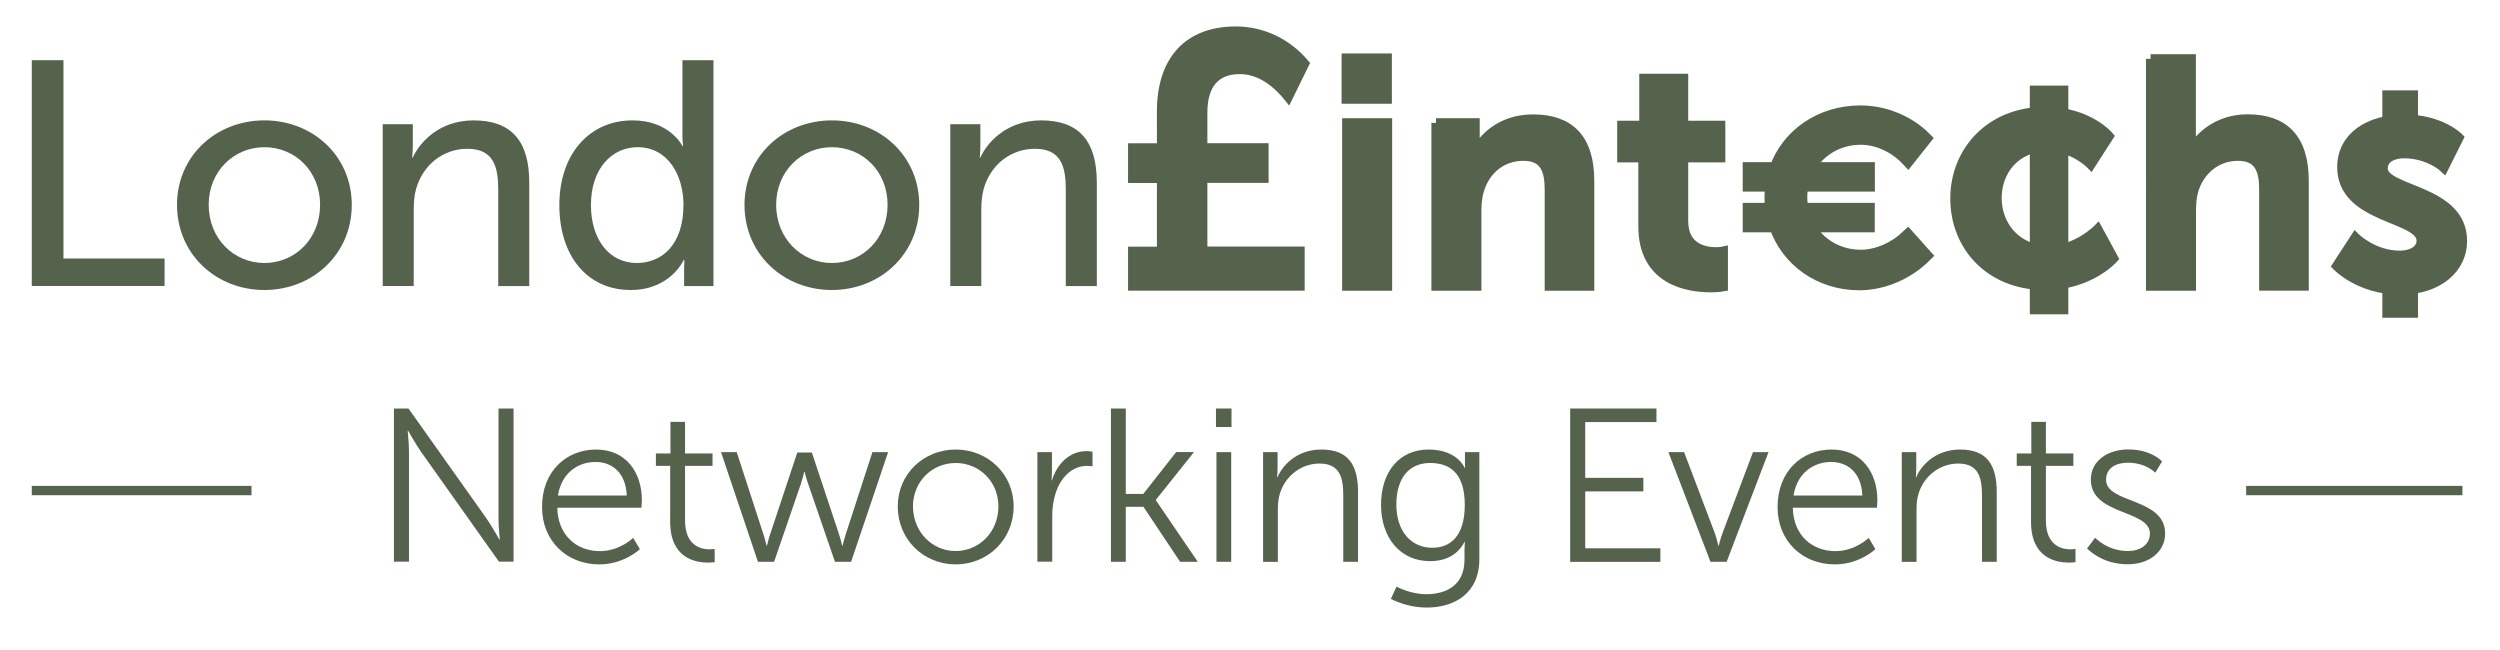 <?xml version="1.0" encoding="utf-8"?>
<!-- Generator: Adobe Illustrator 24.1.2, SVG Export Plug-In . SVG Version: 6.00 Build 0)  -->
<svg version="1.1" id="Layer_1" xmlns="http://www.w3.org/2000/svg" xmlns:xlink="http://www.w3.org/1999/xlink" x="0px" y="0px"
	 viewBox="0 0 267.5 69.5" style="enable-background:new 0 0 267.5 69.5;" xml:space="preserve">
<style type="text/css">
	.st0{fill:#55634D;}
	.st1{fill:#55634D;stroke:#55634D;stroke-miterlimit:10;}
	.st2{fill:none;stroke:#55634D;stroke-miterlimit:10;}
	.st3{fill:#55634D;stroke:#55634D;stroke-width:1.5;stroke-miterlimit:10;}
</style>
<path class="st0" d="M3.4,6.44h3.39v21.22h10.82v2.94H3.4V6.44z"/>
<path class="st0" d="M28.29,12.88c5.17,0,9.35,3.8,9.35,9.04c0,5.27-4.18,9.11-9.35,9.11s-9.35-3.83-9.35-9.11
	C18.94,16.68,23.12,12.88,28.29,12.88z M28.29,28.14c3.29,0,5.96-2.6,5.96-6.23c0-3.59-2.67-6.16-5.96-6.16
	c-3.25,0-5.96,2.57-5.96,6.16C22.33,25.54,25.03,28.14,28.29,28.14z"/>
<path class="st0" d="M40.95,13.29h3.22v2.29c0,0.69-0.07,1.27-0.07,1.27h0.07c0.68-1.51,2.74-3.97,6.5-3.97
	c4.07,0,5.96,2.23,5.96,6.64v11.09h-3.32V20.27c0-2.43-0.51-4.35-3.29-4.35c-2.64,0-4.76,1.75-5.48,4.24
	c-0.21,0.68-0.27,1.47-0.27,2.33v8.11h-3.32V13.29z"/>
<path class="st0" d="M67.68,12.88c4.01,0,5.34,2.74,5.34,2.74h0.07c0,0-0.07-0.51-0.07-1.16V6.44h3.32v24.17H73.2v-1.64
	c0-0.68,0.03-1.16,0.03-1.16h-0.07c0,0-1.4,3.22-5.68,3.22c-4.69,0-7.63-3.7-7.63-9.07C59.85,16.44,63.1,12.88,67.68,12.88z
	 M68.13,28.14c2.57,0,5-1.81,5-6.23c0-3.08-1.61-6.16-4.9-6.16c-2.74,0-5,2.26-5,6.2C63.24,25.71,65.25,28.14,68.13,28.14z"/>
<path class="st0" d="M89.01,12.88c5.17,0,9.35,3.8,9.35,9.04c0,5.27-4.18,9.11-9.35,9.11c-5.17,0-9.35-3.83-9.35-9.11
	C79.67,16.68,83.84,12.88,89.01,12.88z M89.01,28.14c3.29,0,5.96-2.6,5.96-6.23c0-3.59-2.67-6.16-5.96-6.16
	c-3.25,0-5.96,2.57-5.96,6.16C83.05,25.54,85.76,28.14,89.01,28.14z"/>
<path class="st0" d="M101.68,13.29h3.22v2.29c0,0.69-0.07,1.27-0.07,1.27h0.07c0.68-1.51,2.74-3.97,6.5-3.97
	c4.07,0,5.96,2.23,5.96,6.64v11.09h-3.32V20.27c0-2.43-0.51-4.35-3.29-4.35c-2.64,0-4.76,1.75-5.48,4.24
	c-0.2,0.68-0.27,1.47-0.27,2.33v8.11h-3.32V13.29z"/>
<path class="st1" d="M144.11,13.15h4.35v17.46h-4.35V13.15z"/>
<path class="st1" d="M153.65,13.15h4.18v2.02c0,0.65-0.07,1.2-0.07,1.2h0.07c0.75-1.47,2.67-3.63,6.2-3.63
	c3.87,0,6.06,2.02,6.06,6.64v11.23h-4.31V20.27c0-2.12-0.55-3.56-2.77-3.56c-2.33,0-4.04,1.47-4.69,3.56
	c-0.24,0.72-0.31,1.51-0.31,2.33v8.01h-4.35V13.15z"/>
<path class="st1" d="M175.8,16.88h-2.26v-3.46h2.36V8.39h4.24v5.03h3.97v3.46h-3.97v6.78c0,2.88,2.26,3.29,3.46,3.29
	c0.48,0,0.79-0.07,0.79-0.07v3.8c0,0-0.51,0.1-1.33,0.1c-2.43,0-7.26-0.72-7.26-6.57V16.88z"/>
<path class="st1" d="M230.11,6.3h4.35v8.42c0,0.86-0.07,1.47-0.07,1.47h0.07c0.86-1.68,2.98-3.46,6.02-3.46
	c3.87,0,6.06,2.02,6.06,6.64v11.23h-4.31V20.27c0-2.12-0.55-3.56-2.77-3.56c-2.29,0-4.07,1.51-4.72,3.63
	c-0.2,0.68-0.27,1.44-0.27,2.26v8.01h-4.35V6.3z"/>
<path class="st1" d="M252.02,25.4c0,0,1.92,1.92,4.76,1.92c1.23,0,2.29-0.55,2.29-1.57c0-2.6-8.49-2.26-8.49-7.87
	c0-3.25,2.91-5.13,6.68-5.13c3.94,0,5.85,1.98,5.85,1.98l-1.61,3.22c0,0-1.61-1.51-4.28-1.51c-1.13,0-2.23,0.48-2.23,1.58
	c0,2.46,8.49,2.16,8.49,7.77c0,2.91-2.53,5.24-6.67,5.24c-4.35,0-6.78-2.57-6.78-2.57L252.02,25.4z"/>
<line class="st2" x1="263.48" y1="52.49" x2="240.34" y2="52.49"/>
<g>
	<g>
		<path class="st3" d="M205.94,27.34c-1.81,1.81-4.42,2.97-7,2.97c-4.21,0-7.67-2.53-8.91-6.2h-2.81v-1.65h2.43
			c-0.08-0.44-0.1-0.88-0.1-1.34c0-0.46,0.03-0.93,0.1-1.37h-2.43V18.1h2.84c1.26-3.59,4.75-6.07,9.01-6.07
			c2.56,0,5.11,1.06,6.84,2.79l-1.76,2.22c-1.34-1.42-3.2-2.3-5.06-2.3c-2.48,0-4.62,1.34-5.71,3.36h6.48v1.65h-7.1
			c-0.08,0.44-0.13,0.88-0.13,1.34c0,0.46,0.05,0.93,0.15,1.37h7.07v1.65h-6.48c1.08,2.01,3.23,3.36,5.71,3.36
			c1.81,0,3.67-0.83,5.06-2.14L205.94,27.34z"/>
	</g>
</g>
<g>
	<path class="st1" d="M139.1,26.89v3.71H121.2v-3.71h3.09v-7.81h-3.09v-3.25h3.09v-3.91c0-5.49,2.87-8.59,7.93-8.59
		c2.83,0,5.47,1.24,7.37,3.48l-1.75,3.56c-1.56-1.93-3.35-2.94-5.17-2.94c-2.57,0-3.98,1.55-3.98,4.6v3.79h6.55v3.25h-6.55v7.81
		H139.1z"/>
</g>
<polyline class="st1" points="258.23,28.8 258.23,33.5 255.41,33.5 255.41,28.8 "/>
<polyline class="st1" points="255.41,14.34 255.41,10.17 258.23,10.17 258.23,14.6 "/>
<rect x="143.55" y="5.72" class="st0" width="5.38" height="5.38"/>
<line class="st2" x1="26.91" y1="52.49" x2="3.4" y2="52.49"/>
<g>
	<g>
		<path class="st0" d="M42.15,43.71h1.56l8.37,11.8c0.56,0.82,1.35,2.22,1.35,2.22h0.05c0,0-0.14-1.35-0.14-2.22v-11.8h1.61v16.39
			h-1.56l-8.37-11.8c-0.56-0.82-1.35-2.21-1.35-2.21h-0.05c0,0,0.14,1.35,0.14,2.21v11.8h-1.61V43.71z"/>
		<path class="st0" d="M63.78,48.1c3.24,0,4.9,2.49,4.9,5.41c0,0.28-0.05,0.82-0.05,0.82h-9c0.07,3.01,2.12,4.64,4.55,4.64
			c2.15,0,3.57-1.42,3.57-1.42l0.72,1.21c0,0-1.7,1.63-4.34,1.63c-3.5,0-6.13-2.52-6.13-6.13C57.99,50.41,60.61,48.1,63.78,48.1z
			 M67.06,53.02c-0.09-2.45-1.59-3.59-3.33-3.59c-1.96,0-3.66,1.24-4.03,3.59H67.06z"/>
		<path class="st0" d="M71.72,49.85h-1.54v-1.33h1.56v-3.38h1.56v3.38h2.94v1.33h-2.94v5.83c0,2.75,1.75,3.1,2.63,3.1
			c0.33,0,0.54-0.05,0.54-0.05v1.42c0,0-0.26,0.05-0.68,0.05c-1.35,0-4.08-0.44-4.08-4.36V49.85z"/>
		<path class="st0" d="M77.15,48.38h1.68l2.84,8.74c0.19,0.56,0.35,1.26,0.35,1.26h0.05c0,0,0.16-0.7,0.35-1.26l2.89-8.7h1.56
			l2.89,8.7c0.19,0.56,0.35,1.26,0.35,1.26h0.05c0,0,0.16-0.68,0.35-1.26l2.84-8.74h1.68l-3.96,11.73h-1.73l-2.87-8.35
			c-0.21-0.58-0.37-1.26-0.37-1.26h-0.05c0,0-0.16,0.68-0.35,1.26l-2.87,8.35h-1.73L77.15,48.38z"/>
		<path class="st0" d="M102.26,48.1c3.43,0,6.2,2.61,6.2,6.09c0,3.54-2.77,6.2-6.2,6.2c-3.43,0-6.2-2.66-6.2-6.2
			C96.06,50.71,98.83,48.1,102.26,48.1z M102.26,58.96c2.52,0,4.57-2.05,4.57-4.78c0-2.66-2.05-4.64-4.57-4.64s-4.57,1.98-4.57,4.64
			C97.69,56.91,99.74,58.96,102.26,58.96z"/>
		<path class="st0" d="M111,48.38h1.56v2.08c0,0.51-0.05,0.93-0.05,0.93h0.05c0.56-1.77,1.87-3.12,3.71-3.12
			c0.33,0,0.63,0.07,0.63,0.07v1.56c0,0-0.28-0.05-0.58-0.05c-1.66,0-2.89,1.31-3.4,3.03c-0.23,0.75-0.33,1.54-0.33,2.28v4.94H111
			V48.38z"/>
		<path class="st0" d="M118.87,43.71h1.59v9.14h1.87l3.52-4.48h1.91l-4.08,5.11v0.05l4.48,6.58h-1.89l-3.92-5.88h-1.89v5.88h-1.59
			V43.71z"/>
		<path class="st0" d="M130.11,43.71h1.66v1.98h-1.66V43.71z M130.16,48.38h1.58v11.73h-1.58V48.38z"/>
		<path class="st0" d="M135.14,48.38h1.56v1.75c0,0.51-0.05,0.93-0.05,0.93h0.05c0.42-1.07,1.91-2.96,4.69-2.96
			c2.89,0,3.92,1.66,3.92,4.55v7.46h-1.58v-7.04c0-1.84-0.28-3.47-2.54-3.47c-2,0-3.73,1.38-4.27,3.31
			c-0.14,0.49-0.19,1.03-0.19,1.59v5.62h-1.58V48.38z"/>
		<path class="st0" d="M152.6,63.58c2.29,0,4.1-1.07,4.1-3.68v-1.07c0-0.44,0.05-0.84,0.05-0.84h-0.05
			c-0.7,1.31-1.89,2.05-3.71,2.05c-3.15,0-5.22-2.49-5.22-6.02c0-3.52,1.94-5.92,5.08-5.92c3.1,0,3.87,1.96,3.87,1.96h0.05
			c0,0-0.02-0.14-0.02-0.4v-1.28h1.54v11.45c0,3.73-2.75,5.18-5.62,5.18c-1.35,0-2.71-0.35-3.85-0.93l0.61-1.31
			C149.43,62.76,150.88,63.58,152.6,63.58z M156.73,54.02c0-3.43-1.63-4.48-3.71-4.48c-2.29,0-3.61,1.66-3.61,4.45
			s1.52,4.62,3.85,4.62C155.1,58.61,156.73,57.47,156.73,54.02z"/>
		<path class="st0" d="M168.01,43.71h9.23v1.45h-7.62v5.97h6.22v1.45h-6.22v6.09h8.04v1.45h-9.65V43.71z"/>
		<path class="st0" d="M178.52,48.38h1.68l3.26,8.6c0.21,0.58,0.4,1.4,0.4,1.4h0.05c0,0,0.19-0.79,0.42-1.4l3.24-8.6h1.66
			l-4.48,11.73h-1.73L178.52,48.38z"/>
		<path class="st0" d="M195.98,48.1c3.24,0,4.9,2.49,4.9,5.41c0,0.28-0.05,0.82-0.05,0.82h-9c0.07,3.01,2.12,4.64,4.55,4.64
			c2.15,0,3.57-1.42,3.57-1.42l0.72,1.21c0,0-1.7,1.63-4.34,1.63c-3.5,0-6.13-2.52-6.13-6.13C190.2,50.41,192.81,48.1,195.98,48.1z
			 M199.27,53.02c-0.09-2.45-1.59-3.59-3.33-3.59c-1.96,0-3.66,1.24-4.03,3.59H199.27z"/>
		<path class="st0" d="M203.48,48.38h1.56v1.75c0,0.51-0.05,0.93-0.05,0.93h0.05c0.42-1.07,1.91-2.96,4.69-2.96
			c2.89,0,3.92,1.66,3.92,4.55v7.46h-1.58v-7.04c0-1.84-0.28-3.47-2.54-3.47c-2,0-3.73,1.38-4.27,3.31
			c-0.14,0.49-0.19,1.03-0.19,1.59v5.62h-1.58V48.38z"/>
		<path class="st0" d="M217.33,49.85h-1.54v-1.33h1.56v-3.38h1.56v3.38h2.94v1.33h-2.94v5.83c0,2.75,1.75,3.1,2.63,3.1
			c0.33,0,0.54-0.05,0.54-0.05v1.42c0,0-0.26,0.05-0.68,0.05c-1.35,0-4.08-0.44-4.08-4.36V49.85z"/>
		<path class="st0" d="M224.18,57.54c0,0,1.31,1.42,3.5,1.42c1.26,0,2.36-0.63,2.36-1.87c0-2.56-6.32-1.94-6.32-5.76
			c0-2.1,1.89-3.24,4.01-3.24c2.47,0,3.61,1.28,3.61,1.28l-0.72,1.21c0,0-1-1.07-2.94-1.07c-1.19,0-2.33,0.51-2.33,1.82
			c0,2.59,6.32,1.89,6.32,5.76c0,1.91-1.66,3.29-4.01,3.29c-2.84,0-4.34-1.7-4.34-1.7L224.18,57.54z"/>
	</g>
</g>
<g>
	<g>
		<path class="st1" d="M218.84,11.93c4.64,0,6.83,2.65,6.83,2.65l-1.95,3.03c0,0-1.85-1.92-4.64-1.92c-3.28,0-5.4,2.47-5.4,5.51
			c0,3,2.16,5.58,5.54,5.58c3,0,5.23-2.27,5.23-2.27l1.71,3.14c0,0-2.54,2.89-7.32,2.89c-5.89,0-9.66-4.15-9.66-9.31
			C209.18,16.19,212.95,11.93,218.84,11.93z"/>
	</g>
</g>
<rect x="217.19" y="9.16" class="st0" width="4.12" height="24.47"/>
<g>
</g>
<g>
</g>
<g>
</g>
<g>
</g>
<g>
</g>
<g>
</g>
</svg>
